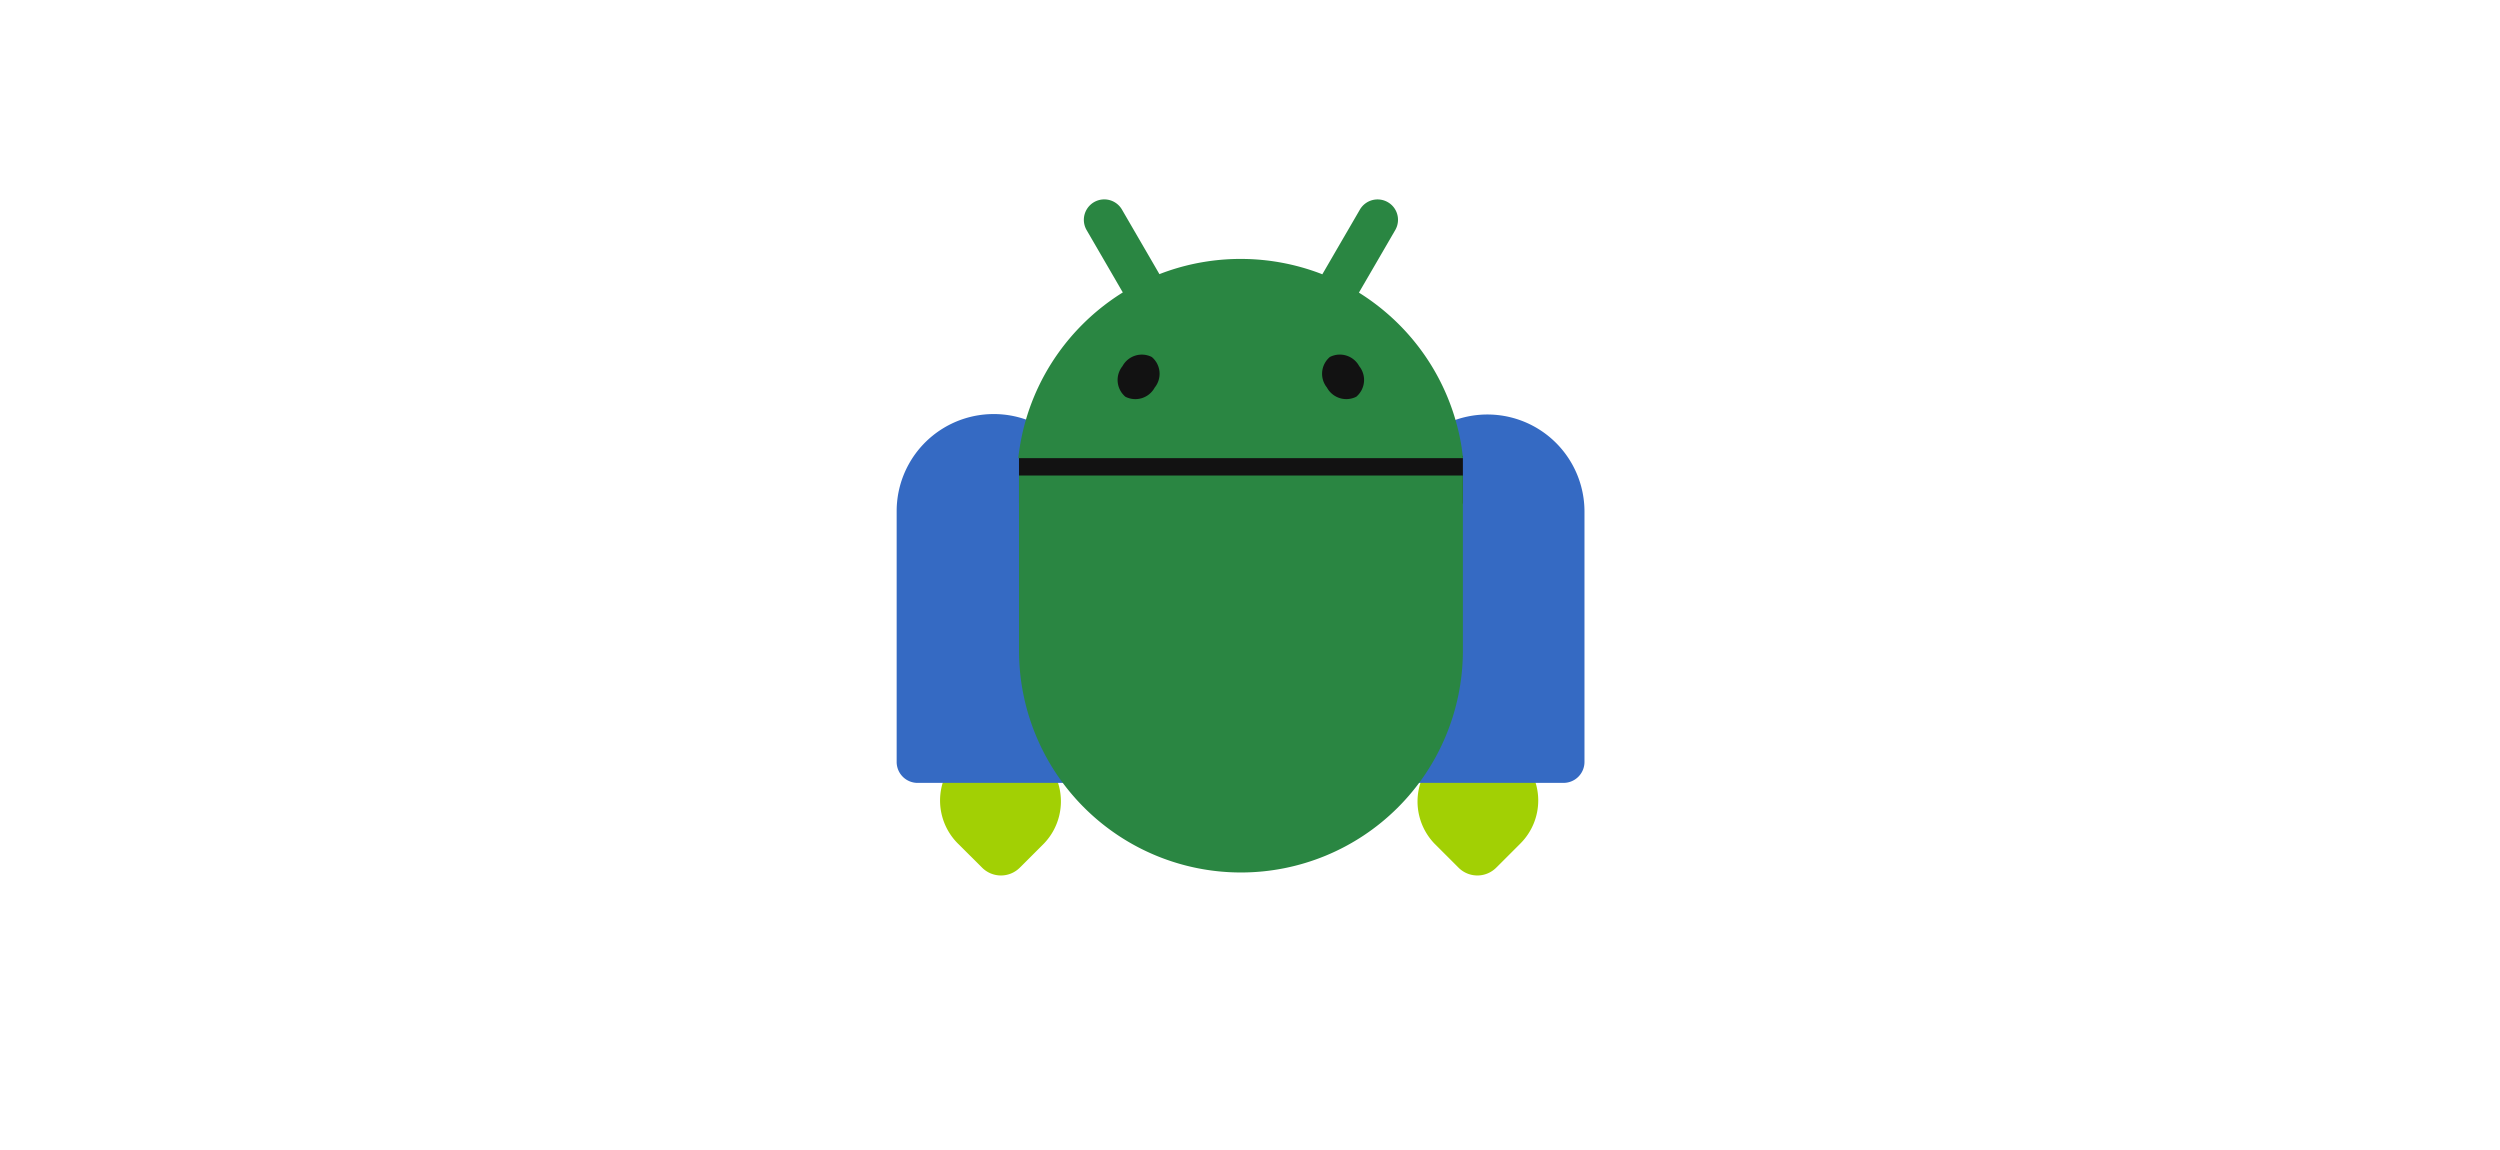 <svg xmlns="http://www.w3.org/2000/svg" width="250" height="115" viewBox="0 0 250 115">
  <g id="Group_17269" data-name="Group 17269" transform="translate(-1095.5 -14861.373)">
    <rect id="Rectangle_4884" data-name="Rectangle 4884" width="250" height="115" transform="translate(1095.5 14861.373)" fill="none"/>
    <g id="angular-logo" transform="translate(1152.5 14891.246)">
      <g id="Group_17688" data-name="Group 17688">
        <g id="surface1" transform="translate(32.666 -9.943)">
          <path id="Path_80525" data-name="Path 80525" d="M2.78,14.2a6.086,6.086,0,0,1,8.61,8.6l-2.422,2.42a2.665,2.665,0,0,1-3.766,0L2.78,22.809A6.082,6.082,0,0,1,2.78,14.2Zm56.251,0a6.086,6.086,0,0,0-8.609,8.6l2.421,2.42a2.666,2.666,0,0,0,3.767,0l2.421-2.42A6.081,6.081,0,0,0,59.032,14.2Zm0,0" transform="translate(3.345 41.618)" fill="#a2d004"/>
          <g id="Group_17686" data-name="Group 17686" transform="translate(0 21.468)">
            <path id="Path_80526" data-name="Path 80526" d="M0,14.657a9.709,9.709,0,0,1,19.385-.8l2.133,25.709a2.093,2.093,0,0,1-2.087,2.266H2.094A2.094,2.094,0,0,1,0,39.737Zm0,0" transform="translate(0 -4.94)" fill="#356ac3"/>
          </g>
          <g id="Group_17687" data-name="Group 17687" transform="translate(47.257 21.468)">
            <path id="Path_80527" data-name="Path 80527" d="M32.381,14.657A9.709,9.709,0,0,0,13,13.855L10.863,39.564a2.093,2.093,0,0,0,2.087,2.266H30.287a2.094,2.094,0,0,0,2.094-2.093Zm0,0" transform="translate(-10.856 -4.94)" fill="#356ac3"/>
          </g>
          <path id="Path_80528" data-name="Path 80528" d="M2.81,15.412S11.44,21.229,25,21.229,47.2,15.412,47.2,15.412V10.726L41.231,4.482,25,10.476,8.776,4.482,2.81,10.726Zm0,0" transform="translate(9.423 14.993)" fill="#121212"/>
          <path id="Path_80529" data-name="Path 80529" d="M47.145,24.9q-.148-.97-.383-1.923a22.319,22.319,0,0,0-7.124-11.6,22.43,22.43,0,0,0-2.779-2.044l.025-.044L38.23,6.973l1.317-2.268q.473-.814.945-1.629a2.044,2.044,0,0,0,.115-1.819A2.023,2.023,0,0,0,39.769.3a2.046,2.046,0,0,0-2.813.73l-.945,1.629L34.694,4.923q-.672,1.162-1.346,2.322c-.049.084-.1.169-.148.255l-.2-.08A22.494,22.494,0,0,0,17.677,7.2c-.259.09-.514.185-.768.284-.045-.079-.092-.158-.138-.237Q16.1,6.085,15.424,4.924L14.108,2.657l-.945-1.629a2.043,2.043,0,1,0-3.535,2.05l.945,1.628,1.317,2.268q.673,1.161,1.346,2.322l.011.019a22.487,22.487,0,0,0-2.579,1.866q-.73.612-1.405,1.283a22.449,22.449,0,0,0-2.451,2.884,22.276,22.276,0,0,0-3.845,9.288c-.015.09-.029.181-.044.271q-.075.487-.128.978H47.269q-.053-.49-.128-.978Zm0,0" transform="translate(9.367 0)" fill="#2a8642"/>
          <path id="Path_80530" data-name="Path 80530" d="M28.935,7.813a2.2,2.2,0,0,0,.289-3.058,2.2,2.2,0,0,0-2.933-.915A2.2,2.2,0,0,0,26,6.9,2.2,2.2,0,0,0,28.935,7.813ZM8.774,6.9a2.194,2.194,0,0,0-.289-3.057,2.2,2.2,0,0,0-2.933.915,2.2,2.2,0,0,0,.289,3.058A2.2,2.2,0,0,0,8.774,6.9Zm0,0" transform="translate(17.03 11.928)" fill="#121212"/>
          <path id="Path_80531" data-name="Path 80531" d="M2.81,6.353H47.2V24.006a22.194,22.194,0,0,1-44.387,0Zm0,0" transform="translate(9.423 21.267)" fill="#2a8642"/>
        </g>
      </g>
    </g>
  </g>
</svg>
